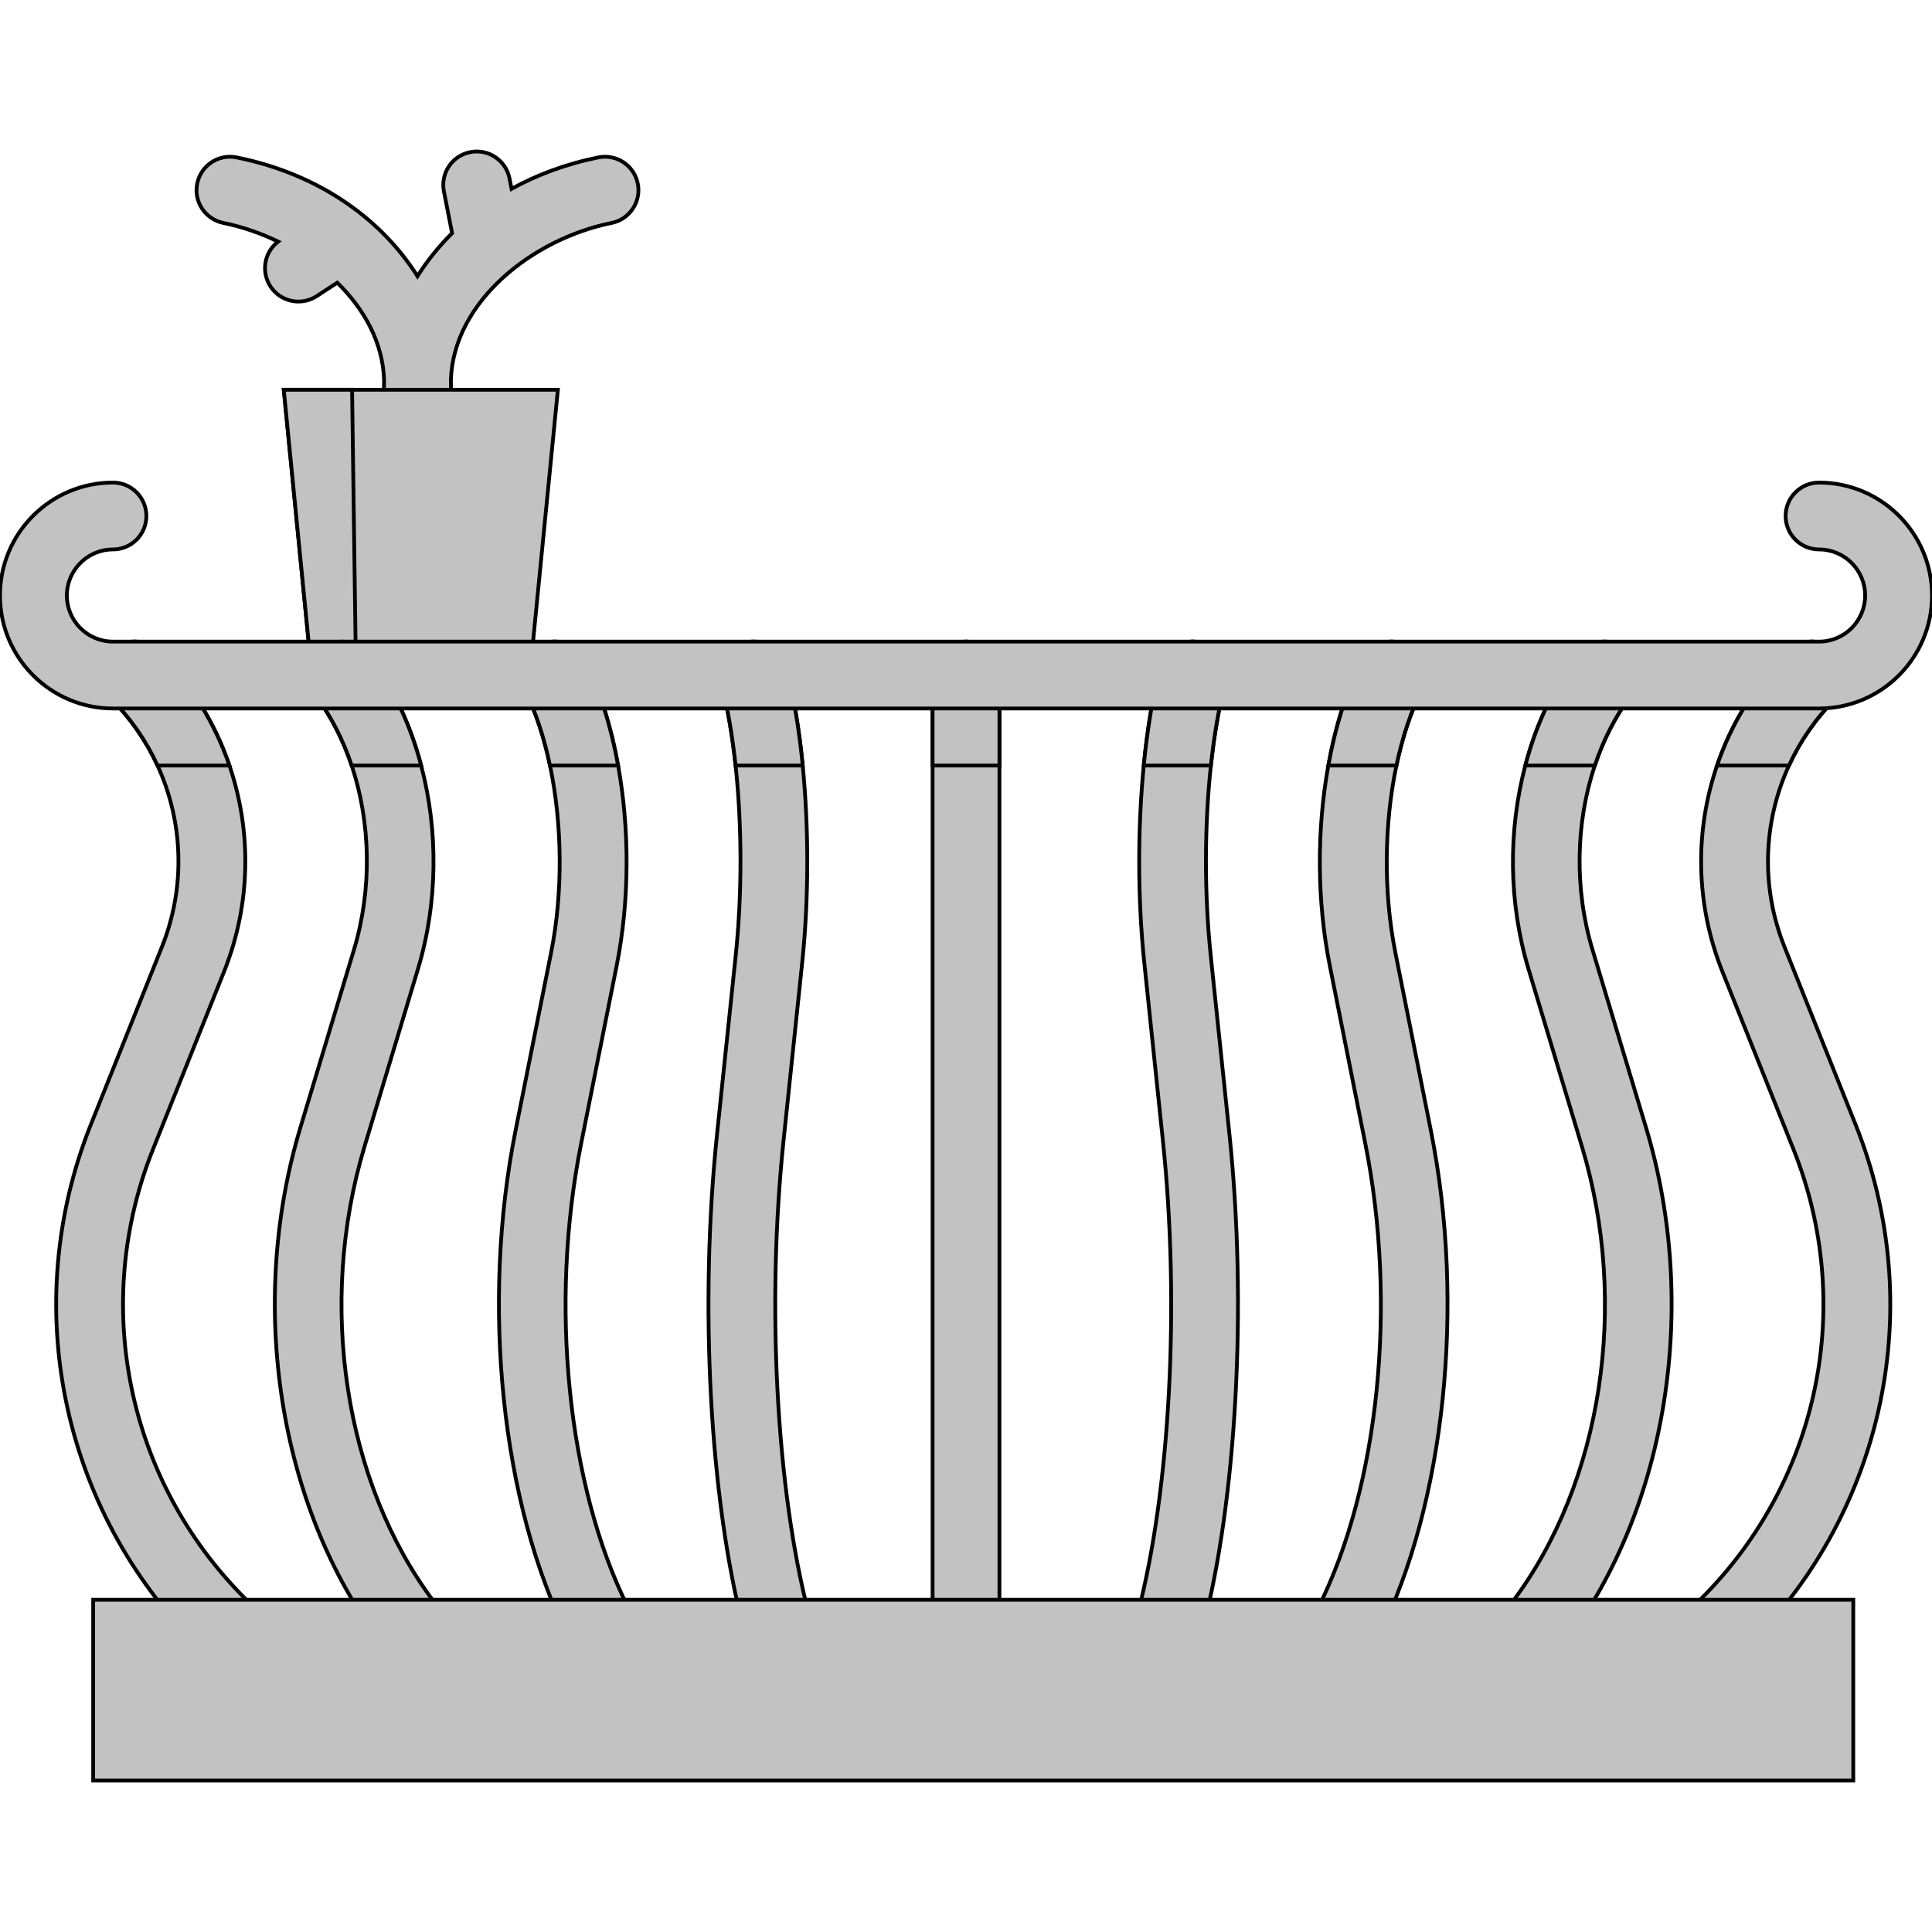 <!DOCTYPE svg PUBLIC "-//W3C//DTD SVG 1.1//EN" "http://www.w3.org/Graphics/SVG/1.1/DTD/svg11.dtd">
<!-- Uploaded to: SVG Repo, www.svgrepo.com, Transformed by: SVG Repo Mixer Tools -->
<svg version="1.1" id="Layer_1" xmlns="http://www.w3.org/2000/svg" xmlns:xlink="http://www.w3.org/1999/xlink" viewBox="0 0 512 512" xml:space="preserve" width="64px" height="64px" fill="#000000" stroke="#000000">
<g id="SVGRepo_bgCarrier" stroke-width="0"/>
<g id="SVGRepo_tracerCarrier" stroke-linecap="round" stroke-linejoin="round"/>
<g id="SVGRepo_iconCarrier"> <g> <path style="fill:#c2c2c2;" d="M64.93,436.124c-1.724,1.736-3.992,2.599-6.26,2.599c-2.268,0-4.536-0.862-6.26-2.599 C16.149,399.875,5.022,345.672,24.062,298.06l18.851-47.128c6.331-15.815,5.669-33.155-1.169-48.061 c-2.965-6.473-7.099-12.485-12.331-17.717c-3.461-3.461-3.461-9.071,0-12.532c3.461-3.461,9.071-3.449,12.532,0 c8.693,8.705,15.048,19.087,18.851,30.249c5.953,17.445,5.705,36.793-1.429,54.64l-18.851,47.128 c-16.406,41.033-6.827,87.723,24.414,118.965C68.39,427.064,68.39,432.675,64.93,436.124z"/> <path style="fill:#c2c2c2;" d="M463.423,436.124c-1.724,1.736-3.992,2.599-6.26,2.599c-2.268,0-4.536-0.862-6.272-2.599 c-3.449-3.449-3.449-9.059,0-12.52c31.253-31.241,40.832-77.932,24.426-118.965l-18.851-47.128 c-7.146-17.847-7.394-37.194-1.429-54.64c3.803-11.162,10.146-21.544,18.851-30.249c3.461-3.461,9.071-3.449,12.532,0 c3.449,3.461,3.449,9.071,0,12.532c-5.232,5.232-9.366,11.244-12.331,17.717c-6.839,14.906-7.512,32.245-1.181,48.061 l18.851,47.128C510.811,345.672,499.684,399.875,463.423,436.124z"/> <path style="fill:#c2c2c2;" d="M207.99,438.439c-0.756,0.189-1.5,0.283-2.244,0.283c-3.933,0-7.524-2.634-8.563-6.614 c-9.095-34.702-11.894-86.389-7.146-131.674l4.925-47.128c1.736-16.595,1.665-34.655-0.024-50.435 c-0.85-7.996-2.126-15.402-3.78-21.733c-1.24-4.736,1.595-9.579,6.331-10.819c4.725-1.228,9.567,1.595,10.807,6.331 c1.996,7.607,3.484,16.571,4.429,26.221c1.63,16.619,1.642,35.222-0.142,52.277l-4.937,47.128 c-4.536,43.348-1.913,92.542,6.673,125.343C215.561,432.356,212.726,437.199,207.99,438.439z"/> <path style="fill:#c2c2c2;" d="M318.651,432.108c-1.039,3.98-4.63,6.614-8.563,6.614c-0.744,0-1.5-0.094-2.244-0.283 c-4.736-1.24-7.571-6.083-6.331-10.819c8.587-32.8,11.209-81.995,6.662-125.343l-4.925-47.128 c-1.784-17.056-1.772-35.659-0.142-52.277c0.945-9.65,2.433-18.615,4.429-26.221c1.228-4.736,6.071-7.571,10.807-6.331 c4.736,1.24,7.571,6.083,6.331,10.819c-1.654,6.331-2.929,13.748-3.78,21.733c-1.701,15.78-1.772,33.84-0.035,50.435l4.937,47.128 C330.545,345.719,327.734,397.406,318.651,432.108z"/> <path style="fill:#c2c2c2;" d="M264.862,178.895v250.969c0,4.89-3.969,8.859-8.859,8.859c-4.902,0-8.859-3.969-8.859-8.859V178.895 c0-4.89,3.957-8.859,8.859-8.859C260.893,170.036,264.862,174.005,264.862,178.895z"/> <path style="fill:#c2c2c2;" d="M113.274,436.939c-1.595,1.205-3.461,1.784-5.315,1.784c-2.693,0-5.339-1.217-7.087-3.532 c-27.036-35.93-35.387-89.46-21.261-136.386l14.197-47.128c4.843-16.099,4.441-33.674-0.602-48.805 c-2.291-6.839-5.516-13.17-9.638-18.65c-2.941-3.91-2.15-9.461,1.76-12.402c3.898-2.953,9.461-2.161,12.402,1.748 c6.366,8.457,11.044,18.508,13.878,29.304c4.559,17.221,4.453,36.332-0.839,53.907l-14.186,47.128 c-12.556,41.706-5.315,89.058,18.449,120.63C117.975,428.446,117.183,433.998,113.274,436.939z"/> <path style="fill:#c2c2c2;" d="M414.961,435.191c-1.748,2.315-4.406,3.532-7.087,3.532c-1.854,0-3.732-0.579-5.327-1.784 c-3.91-2.941-4.689-8.492-1.748-12.402c23.765-31.572,31.005-78.924,18.449-120.63l-14.186-47.128 c-5.292-17.575-5.398-36.686-0.839-53.907c2.835-10.796,7.512-20.847,13.878-29.304c2.941-3.91,8.492-4.701,12.402-1.748 c3.91,2.941,4.701,8.492,1.76,12.402c-4.122,5.48-7.347,11.811-9.626,18.65c-5.055,15.13-5.469,32.694-0.614,48.805l14.186,47.128 C450.348,345.731,441.997,399.26,414.961,435.191z"/> <path style="fill:#c2c2c2;" d="M162.433,437.789c-1.264,0.638-2.622,0.933-3.945,0.933c-3.248,0-6.378-1.795-7.937-4.902 c-17.658-35.399-23.127-88.078-13.926-134.201l9.414-47.128c3.213-16.099,2.965-34.123-0.283-49.62 c-1.547-7.406-3.791-14.245-6.673-20.02c-2.185-4.382-0.402-9.697,3.969-11.882c4.382-2.185,9.697-0.413,11.882,3.969 c4.04,8.091,7.028,17.658,8.87,27.934c3.071,16.938,3.059,35.789-0.39,53.092L154,303.092 c-8.481,42.509-3.614,90.712,12.402,122.815C168.587,430.289,166.815,435.604,162.433,437.789z"/> <path style="fill:#c2c2c2;" d="M365.27,433.821c-1.547,3.106-4.677,4.902-7.925,4.902c-1.335,0-2.681-0.295-3.945-0.933 c-4.382-2.185-6.166-7.5-3.98-11.882c16.028-32.103,20.894-80.306,12.402-122.815l-9.402-47.128 c-3.461-17.304-3.473-36.155-0.402-53.092c1.854-10.276,4.843-19.843,8.882-27.934c2.185-4.382,7.5-6.154,11.882-3.969 c4.37,2.185,6.154,7.5,3.969,11.882c-2.882,5.776-5.126,12.615-6.685,20.02c-3.248,15.497-3.484,33.521-0.272,49.62l9.402,47.128 C388.409,345.743,382.94,398.422,365.27,433.821z"/> </g> <path style="fill:#c2c2c2;" d="M169.015,48.644c-0.967-4.795-5.63-7.899-10.437-6.931c-8.633,1.742-16.304,4.634-23.013,8.333 l-0.539-2.745c-0.943-4.8-5.586-7.93-10.399-6.989c-4.8,0.941-7.93,5.596-6.989,10.398l2.173,11.086 c-3.582,3.562-6.65,7.395-9.177,11.385c-9.143-14.443-25.261-26.89-47.94-31.468c-4.794-0.967-9.47,2.136-10.437,6.931 c-0.967,4.795,2.136,9.468,6.93,10.437c4.921,0.993,9.851,2.68,14.524,4.942c-3.652,2.787-4.596,7.96-2.043,11.87 c1.698,2.604,4.534,4.019,7.427,4.019c1.66,0,3.338-0.467,4.832-1.44l5.456-3.559c7.223,7.073,12.075,15.937,12.401,25.763 c-0.028,0.993-0.037,1.982,0,2.959c0.001,0.037,0.007,0.072,0.009,0.107c0.008,0.158,0.025,0.314,0.041,0.47 c0.014,0.137,0.026,0.274,0.046,0.41c0.024,0.152,0.054,0.302,0.085,0.452c0.028,0.137,0.054,0.274,0.089,0.408 c0.035,0.139,0.078,0.275,0.12,0.412c0.044,0.141,0.085,0.281,0.136,0.419c0.045,0.125,0.097,0.246,0.148,0.369 c0.059,0.143,0.118,0.286,0.184,0.424c0.054,0.113,0.113,0.223,0.172,0.333c0.074,0.141,0.149,0.28,0.231,0.415 c0.064,0.106,0.132,0.208,0.2,0.311c0.086,0.131,0.174,0.261,0.267,0.387c0.076,0.102,0.155,0.2,0.234,0.299 c0.096,0.118,0.193,0.236,0.294,0.35c0.087,0.098,0.18,0.191,0.27,0.286c0.103,0.105,0.206,0.208,0.313,0.307 c0.1,0.093,0.206,0.183,0.311,0.272c0.107,0.091,0.216,0.18,0.327,0.266c0.112,0.086,0.228,0.168,0.345,0.249 c0.113,0.079,0.228,0.155,0.345,0.228c0.122,0.076,0.246,0.148,0.371,0.219c0.122,0.067,0.244,0.133,0.369,0.195 c0.126,0.064,0.255,0.123,0.386,0.181c0.132,0.058,0.266,0.112,0.4,0.164c0.129,0.05,0.257,0.096,0.389,0.138 c0.145,0.048,0.292,0.091,0.441,0.131c0.126,0.034,0.254,0.067,0.384,0.096c0.158,0.035,0.318,0.065,0.477,0.092 c0.128,0.021,0.255,0.041,0.384,0.057c0.163,0.02,0.328,0.033,0.494,0.044c0.083,0.006,0.164,0.019,0.247,0.022 c0.11,0.005,0.22,0.006,0.327,0.006c0.002,0,0.005,0,0.007,0c0.001,0,0.004,0,0.006,0c0.002,0,0.004,0,0.006,0 c0.002,0,0.005,0,0.007,0c0.107,0,0.217-0.002,0.326-0.006c0.084-0.004,0.164-0.017,0.247-0.022 c0.167-0.011,0.332-0.024,0.496-0.044c0.129-0.015,0.255-0.035,0.382-0.057c0.162-0.027,0.321-0.057,0.48-0.092 c0.129-0.028,0.255-0.061,0.382-0.096c0.149-0.04,0.296-0.084,0.443-0.132c0.13-0.043,0.259-0.089,0.386-0.137 c0.136-0.052,0.269-0.106,0.403-0.165c0.13-0.057,0.259-0.117,0.385-0.18c0.124-0.061,0.246-0.126,0.367-0.195 c0.126-0.071,0.252-0.144,0.374-0.221c0.116-0.072,0.228-0.148,0.34-0.224c0.119-0.083,0.236-0.165,0.351-0.253 c0.11-0.084,0.215-0.171,0.32-0.26c0.109-0.091,0.215-0.183,0.319-0.279c0.104-0.097,0.204-0.197,0.304-0.298 c0.096-0.097,0.19-0.195,0.281-0.296c0.098-0.11,0.19-0.222,0.283-0.337c0.084-0.103,0.167-0.206,0.246-0.312 c0.089-0.12,0.172-0.246,0.255-0.371c0.072-0.109,0.145-0.217,0.211-0.33c0.078-0.129,0.149-0.261,0.22-0.395 c0.063-0.117,0.125-0.234,0.183-0.354c0.063-0.132,0.119-0.268,0.176-0.404c0.053-0.129,0.107-0.257,0.156-0.389 c0.047-0.131,0.087-0.266,0.129-0.4c0.044-0.142,0.089-0.283,0.125-0.429c0.033-0.13,0.058-0.262,0.086-0.395 c0.032-0.155,0.064-0.308,0.087-0.464c0.02-0.132,0.032-0.267,0.046-0.4c0.017-0.158,0.034-0.315,0.041-0.476 c0.002-0.037,0.008-0.071,0.009-0.107c0.038-0.977,0.03-1.965,0-2.959c0.692-20.846,21.753-37.39,42.597-41.597 C166.88,58.112,169.983,53.44,169.015,48.644z"/> <rect x="24.694" y="423.959" style="fill:#c2c2c2;" width="466.445" height="47.895"/> <polygon style="fill:#c2c2c2;" points="147.841,103.296 75.204,103.296 82.074,172.987 140.972,172.987 "/> <polygon style="fill:#c2c2c2;" points="75.204,103.296 82.074,172.987 94.267,172.987 93.303,103.296 "/> <g> <path style="fill:#c2c2c2;" d="M41.945,172.623c8.693,8.705,15.048,19.087,18.851,30.249H41.744 c-2.965-6.473-7.099-12.485-12.331-17.717c-3.461-3.461-3.461-9.071,0-12.532C32.874,169.162,38.484,169.174,41.945,172.623z"/> <path style="fill:#c2c2c2;" d="M97.73,173.568c6.366,8.457,11.044,18.508,13.878,29.304H93.206 c-2.291-6.839-5.516-13.17-9.638-18.65c-2.941-3.91-2.15-9.461,1.76-12.402C89.226,168.867,94.789,169.658,97.73,173.568z"/> <path style="fill:#c2c2c2;" d="M154.933,174.938c4.039,8.091,7.028,17.658,8.87,27.934h-18.048 c-1.547-7.406-3.791-14.245-6.673-20.02c-2.185-4.382-0.402-9.697,3.969-11.882C147.432,168.784,152.748,170.556,154.933,174.938z"/> <path style="fill:#c2c2c2;" d="M208.297,176.651c1.996,7.607,3.484,16.571,4.429,26.221h-17.788 c-0.85-7.996-2.126-15.402-3.78-21.733c-1.24-4.736,1.595-9.579,6.331-10.819C202.214,169.091,207.056,171.914,208.297,176.651z"/> <path style="fill:#c2c2c2;" d="M264.862,178.895v23.977h-17.717v-23.977c0-4.89,3.957-8.859,8.859-8.859 C260.893,170.036,264.862,174.005,264.862,178.895z"/> <path style="fill:#c2c2c2;" d="M324.674,181.139c-1.654,6.331-2.929,13.748-3.78,21.733h-17.788 c0.945-9.65,2.433-18.615,4.429-26.221c1.228-4.736,6.071-7.571,10.807-6.331C323.08,171.56,325.915,176.403,324.674,181.139z"/> <path style="fill:#c2c2c2;" d="M376.751,182.852c-2.882,5.776-5.126,12.615-6.685,20.02h-18.048 c1.854-10.276,4.843-19.843,8.882-27.934c2.185-4.382,7.5-6.154,11.882-3.969C377.153,173.154,378.936,178.47,376.751,182.852z"/> <path style="fill:#c2c2c2;" d="M432.265,184.222c-4.122,5.48-7.347,11.811-9.626,18.65h-18.414 c2.835-10.796,7.512-20.847,13.878-29.304c2.941-3.91,8.492-4.701,12.402-1.748C434.414,174.761,435.206,180.312,432.265,184.222z"/> <path style="fill:#c2c2c2;" d="M486.42,185.155c-5.232,5.232-9.366,11.244-12.331,17.717h-19.052 c3.803-11.162,10.146-21.544,18.851-30.249c3.461-3.461,9.071-3.449,12.532,0C489.869,176.084,489.869,181.694,486.42,185.155z"/> </g> <path style="fill:#c2c2c2;" d="M482.068,187.751H29.932C13.427,187.751,0,174.323,0,157.819c0-16.505,13.427-29.932,29.932-29.932 c4.893,0,8.859,3.966,8.859,8.859s-3.965,8.859-8.859,8.859c-6.735,0-12.215,5.48-12.215,12.215s5.48,12.215,12.215,12.215h452.135 c6.735,0,12.215-5.48,12.215-12.215s-5.48-12.215-12.215-12.215c-4.893,0-8.859-3.966-8.859-8.859c0-4.892,3.965-8.859,8.859-8.859 c16.505,0,29.932,13.427,29.932,29.932C512,174.323,498.572,187.751,482.068,187.751z"/> </g>
</svg>